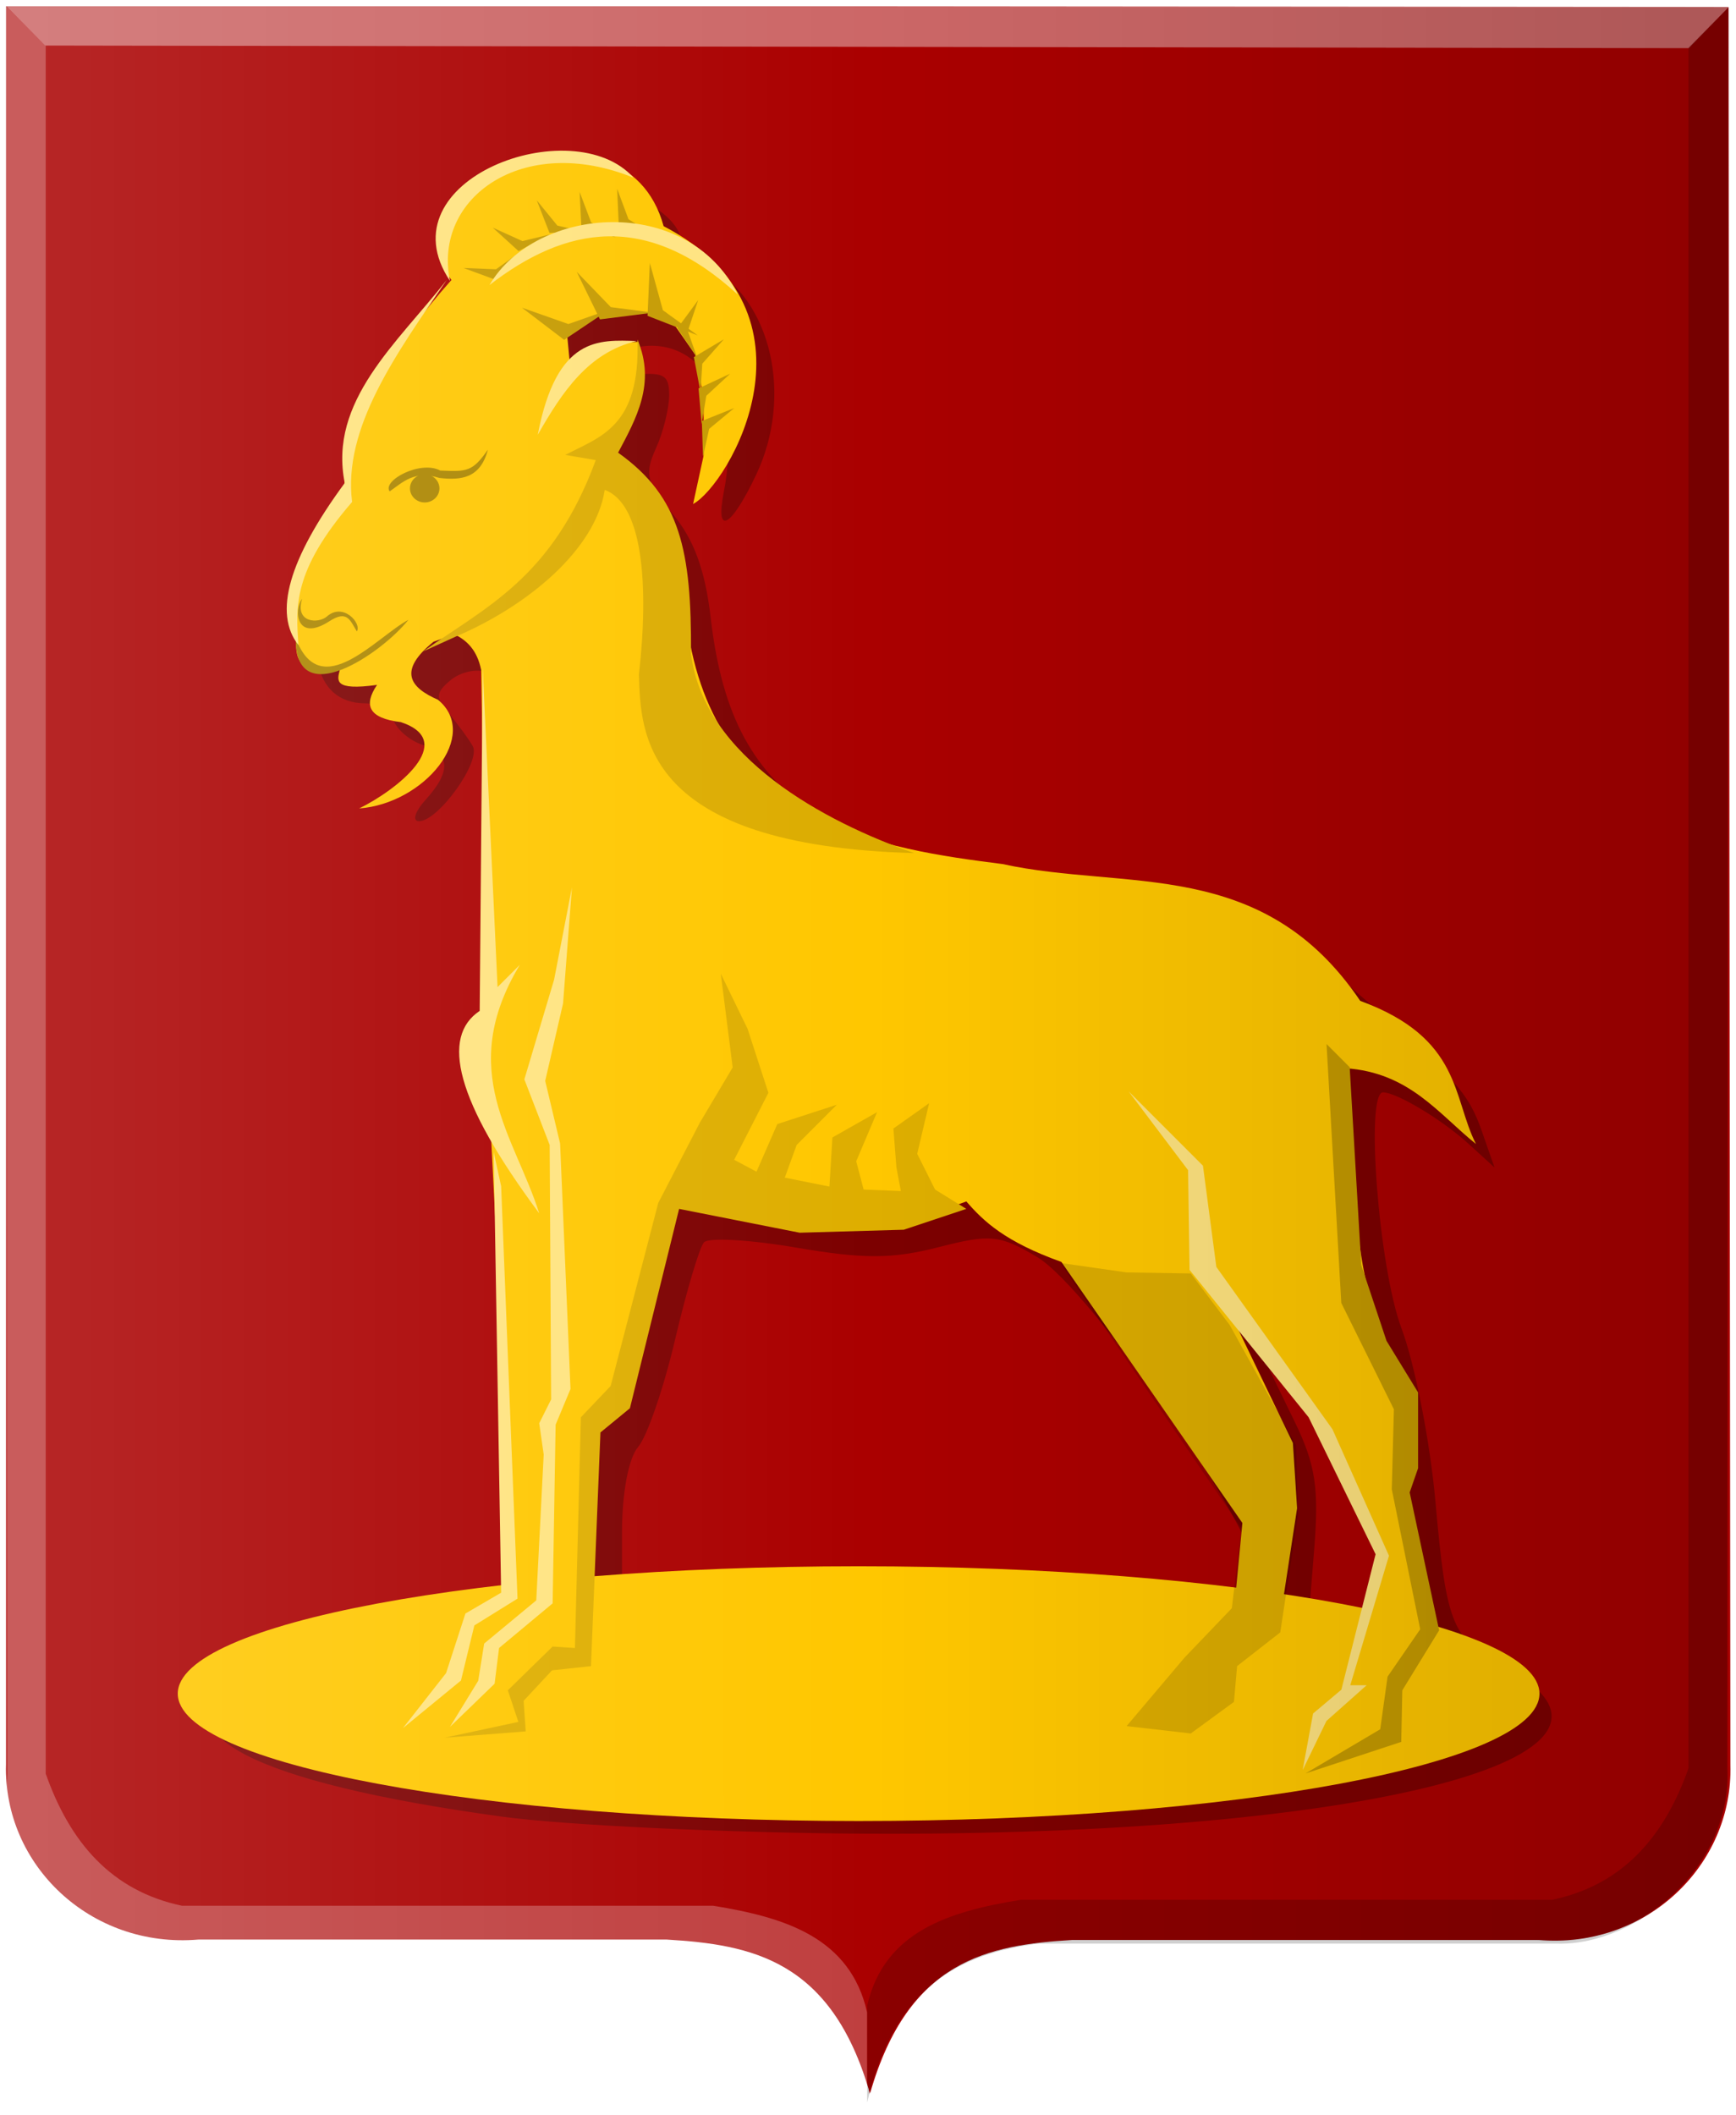 <?xml version="1.0" encoding="UTF-8" standalone="no"?>
<!-- Created with Inkscape (http://www.inkscape.org/) -->

<svg
   xmlns:dc="http://purl.org/dc/elements/1.1/"
   xmlns:cc="http://creativecommons.org/ns#"
   xmlns:rdf="http://www.w3.org/1999/02/22-rdf-syntax-ns#"
   xmlns:svg="http://www.w3.org/2000/svg"
   xmlns="http://www.w3.org/2000/svg"
   xmlns:xlink="http://www.w3.org/1999/xlink"
   xmlns:sodipodi="http://sodipodi.sourceforge.net/DTD/sodipodi-0.dtd"
   xmlns:inkscape="http://www.inkscape.org/namespaces/inkscape"
   width="147.295"
   height="179.398"
   id="svg2"
   version="1.1"
   inkscape:version="0.48.4 r9939"
   sodipodi:docname="Boxmeer wapen 1817.svg">
  <defs
     id="defs4">
    <linearGradient
       y2="569.505"
       x2="776.167"
       y1="569.505"
       x1="483.834"
       gradientTransform="matrix(-0.25,0,0,0.263,-237.077,229.345)"
       gradientUnits="userSpaceOnUse"
       id="linearGradient33688"
       xlink:href="#linearGradient6130-8-4-0-1-1-8-9-2-6-7-6-7-7-8-7-0-4-6-7-9-0-8-8-8-9-4-7"
       inkscape:collect="always" />
    <linearGradient
       inkscape:collect="always"
       id="linearGradient6130-8-4-0-1-1-8-9-2-6-7-6-7-7-8-7-0-4-6-7-9-0-8-8-8-9-4-7">
      <stop
         style="stop-color:#000000;stop-opacity:1;"
         offset="0"
         id="stop6132-5-0-1-9-8-8-5-3-4-0-5-2-4-5-3-6-9-0-8-9-0-6-7-2-9-8-6" />
      <stop
         style="stop-color:#000000;stop-opacity:0;"
         offset="1"
         id="stop6134-7-7-6-8-4-2-3-9-1-8-3-2-0-9-3-7-5-2-3-2-1-2-5-7-0-7-2" />
    </linearGradient>
    <linearGradient
       y2="702.076"
       x2="371.643"
       y1="702.076"
       x1="79.31"
       gradientTransform="matrix(-0.25,0,0,0.263,-338.378,194.498)"
       gradientUnits="userSpaceOnUse"
       id="linearGradient33690"
       xlink:href="#linearGradient6060-6-1-3-7-5-6-1-9-8-2-5-2-4-4-5-9-0-4-8-3-5-6-5-1-1-0-0-5"
       inkscape:collect="always" />
    <linearGradient
       inkscape:collect="always"
       id="linearGradient6060-6-1-3-7-5-6-1-9-8-2-5-2-4-4-5-9-0-4-8-3-5-6-5-1-1-0-0-5">
      <stop
         style="stop-color:#000000;stop-opacity:1;"
         offset="0"
         id="stop6062-8-8-6-5-0-3-3-9-5-6-6-4-1-8-4-9-0-8-6-7-3-0-3-2-2-3-2-2" />
      <stop
         style="stop-color:#000000;stop-opacity:0;"
         offset="1"
         id="stop6064-5-9-1-4-2-7-5-5-1-3-9-6-9-8-1-8-4-2-5-1-3-7-9-5-6-5-3-0" />
    </linearGradient>
    <linearGradient
       y2="702.076"
       x2="371.643"
       y1="702.076"
       x1="79.31"
       gradientTransform="matrix(0.25,0,0,0.264,-444.958,197.839)"
       gradientUnits="userSpaceOnUse"
       id="linearGradient33638"
       xlink:href="#linearGradient6068-7-8-2-6-8-8-8-2-6-8-95-4-9-8-0-9-7-9-1-4-0-4-4-3-4"
       inkscape:collect="always" />
    <linearGradient
       inkscape:collect="always"
       id="linearGradient6068-7-8-2-6-8-8-8-2-6-8-95-4-9-8-0-9-7-9-1-4-0-4-4-3-4">
      <stop
         style="stop-color:#ffffff;stop-opacity:1;"
         offset="0"
         id="stop6070-9-2-0-0-2-4-8-8-2-2-3-5-0-2-3-0-3-9-6-6-5-9-0-8-6" />
      <stop
         style="stop-color:#ffffff;stop-opacity:0;"
         offset="1"
         id="stop6072-5-9-0-2-9-0-7-1-0-1-25-5-5-6-4-0-4-6-5-1-9-4-5-3-1" />
    </linearGradient>
    <linearGradient
       y2="702.076"
       x2="371.643"
       y1="702.076"
       x1="79.31"
       gradientTransform="matrix(0.25,0,0,0.264,-444.958,197.839)"
       gradientUnits="userSpaceOnUse"
       id="linearGradient33640"
       xlink:href="#linearGradient6060-3-3-4-8-3-6-0-4-6-9-5-7-4-0-0-1-6-3-5-2-3-0-7-2-2"
       inkscape:collect="always" />
    <linearGradient
       inkscape:collect="always"
       id="linearGradient6060-3-3-4-8-3-6-0-4-6-9-5-7-4-0-0-1-6-3-5-2-3-0-7-2-2">
      <stop
         style="stop-color:#000000;stop-opacity:1;"
         offset="0"
         id="stop6062-1-5-6-6-5-3-0-6-5-7-8-1-1-3-5-3-5-4-4-1-4-3-2-7-1" />
      <stop
         style="stop-color:#000000;stop-opacity:0;"
         offset="1"
         id="stop6064-2-9-0-5-9-6-5-7-1-6-6-1-0-8-3-8-1-8-1-1-2-6-1-8-1" />
    </linearGradient>
    <filter
       inkscape:collect="always"
       id="filter10739"
       color-interpolation-filters="sRGB">
      <feGaussianBlur
         inkscape:collect="always"
         stdDeviation="0.635"
         id="feGaussianBlur10741" />
    </filter>
    <linearGradient
       y2="569.505"
       x2="776.167"
       y1="569.505"
       x1="483.834"
       gradientTransform="matrix(-0.25,0,0,0.263,-237.077,229.345)"
       gradientUnits="userSpaceOnUse"
       id="linearGradient33688-8"
       xlink:href="#linearGradient6130-8-4-0-1-1-8-9-2-6-7-6-7-7-8-7-0-4-6-7-9-0-8-8-8-9-4-7-6"
       inkscape:collect="always" />
    <linearGradient
       inkscape:collect="always"
       id="linearGradient6130-8-4-0-1-1-8-9-2-6-7-6-7-7-8-7-0-4-6-7-9-0-8-8-8-9-4-7-6">
      <stop
         style="stop-color:#000000;stop-opacity:1;"
         offset="0"
         id="stop6132-5-0-1-9-8-8-5-3-4-0-5-2-4-5-3-6-9-0-8-9-0-6-7-2-9-8-6-5" />
      <stop
         style="stop-color:#000000;stop-opacity:0;"
         offset="1"
         id="stop6134-7-7-6-8-4-2-3-9-1-8-3-2-0-9-3-7-5-2-3-2-1-2-5-7-0-7-2-0" />
    </linearGradient>
    <linearGradient
       y2="702.076"
       x2="371.643"
       y1="702.076"
       x1="79.31"
       gradientTransform="matrix(-0.25,0,0,0.263,-338.378,194.498)"
       gradientUnits="userSpaceOnUse"
       id="linearGradient33690-9"
       xlink:href="#linearGradient6060-6-1-3-7-5-6-1-9-8-2-5-2-4-4-5-9-0-4-8-3-5-6-5-1-1-0-0-5-0"
       inkscape:collect="always" />
    <linearGradient
       inkscape:collect="always"
       id="linearGradient6060-6-1-3-7-5-6-1-9-8-2-5-2-4-4-5-9-0-4-8-3-5-6-5-1-1-0-0-5-0">
      <stop
         style="stop-color:#000000;stop-opacity:1;"
         offset="0"
         id="stop6062-8-8-6-5-0-3-3-9-5-6-6-4-1-8-4-9-0-8-6-7-3-0-3-2-2-3-2-2-0" />
      <stop
         style="stop-color:#000000;stop-opacity:0;"
         offset="1"
         id="stop6064-5-9-1-4-2-7-5-5-1-3-9-6-9-8-1-8-4-2-5-1-3-7-9-5-6-5-3-0-6" />
    </linearGradient>
    <linearGradient
       y2="569.505"
       x2="776.167"
       y1="569.505"
       x1="483.834"
       gradientTransform="matrix(-0.25,0,0,0.263,-57.802,228.857)"
       gradientUnits="userSpaceOnUse"
       id="linearGradient10867"
       xlink:href="#linearGradient6130-8-4-0-1-1-8-9-2-6-7-6-7-7-8-7-0-4-6-7-9-0-8-8-8-9-4-7-6"
       inkscape:collect="always" />
    <linearGradient
       y2="702.076"
       x2="371.643"
       y1="702.076"
       x1="79.31"
       gradientTransform="matrix(-0.25,0,0,0.263,-159.103,194.01)"
       gradientUnits="userSpaceOnUse"
       id="linearGradient10869"
       xlink:href="#linearGradient6060-6-1-3-7-5-6-1-9-8-2-5-2-4-4-5-9-0-4-8-3-5-6-5-1-1-0-0-5-0"
       inkscape:collect="always" />
    <linearGradient
       y2="702.076"
       x2="371.643"
       y1="702.076"
       x1="79.31"
       gradientTransform="matrix(0.25,0,0,0.264,-444.958,197.839)"
       gradientUnits="userSpaceOnUse"
       id="linearGradient33638-1"
       xlink:href="#linearGradient6068-7-8-2-6-8-8-8-2-6-8-95-4-9-8-0-9-7-9-1-4-0-4-4-3-4-3"
       inkscape:collect="always" />
    <linearGradient
       inkscape:collect="always"
       id="linearGradient6068-7-8-2-6-8-8-8-2-6-8-95-4-9-8-0-9-7-9-1-4-0-4-4-3-4-3">
      <stop
         style="stop-color:#ffffff;stop-opacity:1;"
         offset="0"
         id="stop6070-9-2-0-0-2-4-8-8-2-2-3-5-0-2-3-0-3-9-6-6-5-9-0-8-6-8" />
      <stop
         style="stop-color:#ffffff;stop-opacity:0;"
         offset="1"
         id="stop6072-5-9-0-2-9-0-7-1-0-1-25-5-5-6-4-0-4-6-5-1-9-4-5-3-1-9" />
    </linearGradient>
    <linearGradient
       y2="702.076"
       x2="371.643"
       y1="702.076"
       x1="79.31"
       gradientTransform="matrix(0.25,0,0,0.264,-444.958,197.839)"
       gradientUnits="userSpaceOnUse"
       id="linearGradient33640-3"
       xlink:href="#linearGradient6060-3-3-4-8-3-6-0-4-6-9-5-7-4-0-0-1-6-3-5-2-3-0-7-2-2-4"
       inkscape:collect="always" />
    <linearGradient
       inkscape:collect="always"
       id="linearGradient6060-3-3-4-8-3-6-0-4-6-9-5-7-4-0-0-1-6-3-5-2-3-0-7-2-2-4">
      <stop
         style="stop-color:#000000;stop-opacity:1;"
         offset="0"
         id="stop6062-1-5-6-6-5-3-0-6-5-7-8-1-1-3-5-3-5-4-4-1-4-3-2-7-1-4" />
      <stop
         style="stop-color:#000000;stop-opacity:0;"
         offset="1"
         id="stop6064-2-9-0-5-9-6-5-7-1-6-6-1-0-8-3-8-1-8-1-1-2-6-1-8-1-6" />
    </linearGradient>
    <linearGradient
       y2="702.076"
       x2="371.643"
       y1="702.076"
       x1="79.31"
       gradientTransform="matrix(0.25,0,0,0.264,-345.18,193.394)"
       gradientUnits="userSpaceOnUse"
       id="linearGradient10917"
       xlink:href="#linearGradient6068-7-8-2-6-8-8-8-2-6-8-95-4-9-8-0-9-7-9-1-4-0-4-4-3-4-3"
       inkscape:collect="always" />
    <linearGradient
       y2="702.076"
       x2="371.643"
       y1="702.076"
       x1="79.31"
       gradientTransform="matrix(0.25,0,0,0.264,-345.18,193.394)"
       gradientUnits="userSpaceOnUse"
       id="linearGradient10919"
       xlink:href="#linearGradient6060-3-3-4-8-3-6-0-4-6-9-5-7-4-0-0-1-6-3-5-2-3-0-7-2-2-4"
       inkscape:collect="always" />
  </defs>
  <sodipodi:namedview
     id="base"
     pagecolor="#ffffff"
     bordercolor="#666666"
     borderopacity="1.0"
     inkscape:pageopacity="0.0"
     inkscape:pageshadow="2"
     inkscape:zoom="1.4"
     inkscape:cx="145.88745"
     inkscape:cy="100.22133"
     inkscape:document-units="px"
     inkscape:current-layer="layer1"
     showgrid="false"
     inkscape:window-width="1600"
     inkscape:window-height="837"
     inkscape:window-x="-8"
     inkscape:window-y="-8"
     inkscape:window-maximized="1"
     fit-margin-top="0"
     fit-margin-left="0"
     fit-margin-right="0"
     fit-margin-bottom="0" />
  <g
     inkscape:label="Laag 1"
     inkscape:groupmode="layer"
     id="layer1"
     transform="translate(325.709,-289.452)">
    <path
       style="fill:#aa0000;fill-opacity:1;stroke:#000000;stroke-width:0.939px;stroke-linecap:butt;stroke-linejoin:miter;stroke-opacity:0"
       d="m -251.915,289.983 -73.28,0 0,149.141 c -0.241,8.493 7.152,15.626 16.315,14.852 l 20.622,0 19.126,0 c 7.121,0.434 13.958,1.669 17.216,12.996 2.946,-60.058 3.141,-119.125 0,-176.989 z"
       id="path2830"
       sodipodi:nodetypes="cccccccc"
       inkscape:connector-curvature="0" />
    <path
       style="fill:#aa0000;fill-opacity:1;stroke:#000000;stroke-width:0.939px;stroke-linecap:butt;stroke-linejoin:miter;stroke-opacity:0"
       d="m -252.094,289.984 73.044,0.06 0.161,149.113 c 0.24,8.493 -7.124,15.626 -16.251,14.852 l -20.541,0 -19.05,0 c -7.093,0.434 -13.904,1.669 -17.149,12.996 -1.324,-56.5 10.082,-65.649 -0.054,0.024 -0.422,2.734 -0.058,-174.279 -0.159,-177.045 z"
       id="path2830-1"
       sodipodi:nodetypes="cccccccscc"
       inkscape:connector-curvature="0" />
    <path
       style="fill:#ffffff;fill-opacity:0.405;stroke:#000000;stroke-width:0.939px;stroke-linecap:butt;stroke-linejoin:miter;stroke-opacity:0"
       d="m -325.205,289.942 3.336,3.373 139.433,0.224 3.463,-3.551 z"
       id="path10406"
       inkscape:connector-curvature="0"
       sodipodi:nodetypes="ccccc" />
    <path
       style="fill:#000000;fill-opacity:0.186;stroke:#000000;stroke-width:0.937px;stroke-linecap:butt;stroke-linejoin:miter;stroke-opacity:0"
       d="m -179.034,290.075 -3.41,3.409 0,145.963 c -2.05,5.794 -5.568,9.9 -11.566,11.156 l -45.076,0 c -6.126,0.985 -11.608,2.698 -13.048,8.987 l 0,8.212 c 2.287,-9.837 7.926,-12.668 14.531,-13.481 l 44.038,0 c 6.781,0.18 14.994,-6.701 14.383,-14.875 l 0.148,-149.372 z"
       id="path4051-6"
       sodipodi:nodetypes="ccccccccccc"
       inkscape:connector-curvature="0" />
    <path
       style="fill:#ffffff;fill-opacity:0.247;stroke:#000000;stroke-width:0.939px;stroke-linecap:butt;stroke-linejoin:miter;stroke-opacity:0"
       d="m -325.239,289.921 3.41,3.423 0,146.563 c 2.05,5.818 5.568,9.941 11.565,11.202 l 45.075,0 c 6.126,0.989 11.607,2.709 13.048,9.024 l 0,8.246 c -2.287,-9.878 -7.926,-12.72 -14.531,-13.536 l -44.037,0 c -6.781,0.181 -14.994,-6.729 -14.382,-14.936 l -0.148,-149.986 z"
       id="path4051"
       sodipodi:nodetypes="ccccccccccc"
       inkscape:connector-curvature="0" />
    <path
       style="opacity:0.523;fill:#000000;filter:url(#filter10739)"
       d="m -283.113,443.55 c -21.204,-2.902 -29.41,-7.202 -22.447,-11.764 2.414,-1.582 11.157,-4.035 17.794,-4.993 l 3.667,-0.529 -1.517,3.674 c -0.834,2.021 -2.217,4.461 -3.072,5.424 -1.946,2.189 -0.936,2.249 2.29,0.135 1.356,-0.888 2.465,-2.385 2.465,-3.326 0,-0.941 1.012,-2.661 2.25,-3.824 2.228,-2.092 2.243,-2.287 1.524,-20.195 -0.424,-10.561 -1.217,-19 -1.906,-20.288 -1.763,-3.294 -2.784,-8.687 -1.764,-9.317 0.493,-0.305 0.896,-7.516 0.896,-16.026 0,-12.889 -0.253,-15.569 -1.513,-16.053 -0.832,-0.319 -2.193,-0.016 -3.025,0.675 -1.288,1.069 -1.309,1.494 -0.139,2.862 0.755,0.884 1.66,2.116 2.012,2.739 0.726,1.287 -2.914,6.368 -4.562,6.368 -0.595,0 -0.338,-0.823 0.573,-1.829 2.174,-2.402 2.092,-3.898 -0.253,-4.642 -1.049,-0.333 -2.16,-1.263 -2.469,-2.067 -0.309,-0.804 -1.385,-1.462 -2.392,-1.462 -4.531,0 -5.493,-5.22 -2.252,-12.223 1.089,-2.352 2.432,-6.101 2.986,-8.33 0.553,-2.229 2.633,-5.954 4.622,-8.278 2.83,-3.307 3.479,-4.772 2.984,-6.743 -1.015,-4.043 4.012,-8.426 9.664,-8.426 4.128,0 8.765,2.576 8.765,4.87 0,0.436 1.049,1.353 2.331,2.039 5.346,2.861 7.214,11.033 4.048,17.706 -2.139,4.508 -3.498,5.236 -2.745,1.47 1.64,-8.201 -2.504,-14.072 -8.467,-11.993 -4.209,1.467 -4.028,2.607 0.334,2.098 3.001,-0.35 3.5,-0.114 3.5,1.654 0,1.134 -0.511,3.184 -1.135,4.554 -0.978,2.147 -0.781,2.913 1.427,5.537 1.801,2.14 2.761,4.757 3.23,8.805 0.97,8.363 3.611,13.214 9.208,16.913 5.987,3.957 8.981,4.843 23.271,6.889 13.52,1.936 16.735,3.124 22.901,8.468 7.71,6.681 8.92,8.038 10.043,11.26 l 1.082,3.103 -2.263,-2.062 c -2.199,-2.003 -6.052,-4.311 -7.197,-4.311 -1.52,0 -0.357,14.882 1.563,20 1.135,3.025 2.432,9.635 2.883,14.689 0.951,10.656 1.402,11.714 6.038,14.192 14.055,7.511 -12.126,14.239 -54.487,14.001 -11.585,-0.065 -25.419,-0.714 -30.743,-1.443 z m 75.425,-18.27 c 0.602,-2.3 -4.192,-12.687 -7.692,-16.669 l -2.638,-3 2.163,4.447 c 1.758,3.614 2.069,5.629 1.657,10.75 l -0.506,6.303 3.268,0 c 2.326,0 3.406,-0.528 3.747,-1.831 z m -11.238,-1.919 c 0.01,-3.9 -14.274,-24.62 -18.822,-27.304 -3.165,-1.867 -3.929,-1.941 -8.368,-0.803 -3.882,0.995 -6.35,1.001 -12.024,0.028 -3.927,-0.673 -7.454,-0.875 -7.838,-0.448 -0.384,0.427 -1.491,4.152 -2.46,8.277 -0.968,4.125 -2.376,8.21 -3.128,9.079 -0.81,0.935 -1.367,3.891 -1.367,7.254 l 0,5.675 14.25,-0.549 c 7.838,-0.302 18.975,-0.142 24.75,0.354 5.775,0.496 11.512,0.967 12.75,1.045 1.821,0.115 2.251,-0.382 2.257,-2.608 z"
       id="path10719"
       inkscape:connector-curvature="0" />
    <path
       sodipodi:type="arc"
       style="fill:#ffc700;fill-opacity:1;stroke:#000000;stroke-width:1;stroke-miterlimit:4;stroke-opacity:0;stroke-dasharray:none"
       id="path2996-5"
       sodipodi:cx="-83.303574"
       sodipodi:cy="463.34433"
       sodipodi:rx="57.767857"
       sodipodi:ry="10.803572"
       d="m -25.536,463.344 c 0,5.967 -25.864,10.804 -57.768,10.804 -31.904,0 -57.768,-4.837 -57.768,-10.804 0,-5.967 25.864,-10.804 57.768,-10.804 31.904,0 57.768,4.837 57.768,10.804 z"
       transform="translate(-169.554,-30.229)" />
    <path
       style="fill:#ffc700;fill-opacity:1;stroke:#000000;stroke-width:1px;stroke-linecap:butt;stroke-linejoin:miter;stroke-opacity:0"
       d="m -287.407,313.203 c -5.156,5.808 -8.686,11.617 -9.091,17.425 -2.424,4.52 -5.287,9.15 -4.041,12.753 -0.201,1.857 0.102,3.398 3.662,2.904 -0.221,0.87 -0.561,1.782 3.157,1.263 -1.148,1.715 -0.745,2.823 2.02,3.157 4.939,1.643 -0.431,5.812 -3.536,7.324 5.54,-0.414 10.309,-6.22 6.692,-9.218 -2.403,-1.048 -3.421,-2.456 -0.379,-4.925 l 1.768,-0.631 c 1.055,0.514 1.928,1.332 2.273,3.03 l 0.505,28.916 c -2.226,3.361 -0.713,6.187 0.253,9.091 l 1.263,24.875 -0.126,16.289 -3.536,2.02 -0.631,2.904 -3.03,2.652 3.283,1.263 -0.379,1.515 6.566,0.253 -0.758,-2.778 2.147,-2.273 3.662,-0.505 0.758,-19.824 2.273,-1.641 4.419,-17.93 c 7.429,1.851 14.754,3.954 24.496,0.253 1.485,1.71 3.295,3.42 8.063,5.13 l 15.357,22.143 -0.714,7.5 -4.464,3.929 -4.286,5.714 5.357,0.357 3.036,-2.321 0.714,-3.036 3.393,-2.857 1.607,-10.536 -0.357,-5.536 -4.643,-9.643 c 5.094,5.382 9.698,11.254 11.964,19.464 l -2.857,11.25 -2.321,2.143 -0.714,4.464 7.321,-2.857 0,-3.929 3.214,-5 c 0,0 -3.036,-11.25 -2.143,-11.964 0.893,-0.714 0.714,-8.036 0.714,-8.036 -6.46,-8.487 -4.781,-18.33 -6.071,-27.679 5.42,0.36 7.885,3.868 11.071,6.429 -2.01,-3.941 -1.2,-8.985 -9.821,-12.143 -8.293,-12.268 -19.895,-9.315 -30.357,-11.607 -9.992,-1.273 -24.446,-3.265 -26.772,-20.37 -0.956,-10.118 -4.014,-11.826 -6.799,-14.63 1.561,-2.483 3.822,-4.324 2.679,-9.286 -3.563,0.005 -4.362,1.589 -5.714,2.857 l -0.357,-3.75 3.214,-1.607 5.179,0 2.5,3.571 0.714,3.571 0,5 -0.893,4.107 c 3.022,-1.618 11.62,-16.217 -2.5,-23.571 -3.329,-12.215 -24.275,-3.618 -18.002,4.567 z"
       id="path3766-4"
       inkscape:connector-curvature="0"
       sodipodi:nodetypes="cccccccccccccccccccccccccccccccccccccccccccccccscccccccccccccccccc" />
    <path
       style="fill:#ab8600;fill-opacity:1;stroke:#000000;stroke-width:1px;stroke-linecap:butt;stroke-linejoin:miter;stroke-opacity:0"
       d="m -292.648,331.133 c -0.659,-0.907 2.605,-2.669 4.293,-1.768 2.248,0.101 2.733,0.115 4.041,-1.768 -0.644,2.455 -2.297,2.602 -4.104,2.399 -2.173,-0.678 -3.102,0.367 -4.23,1.136 z"
       id="path3768-3"
       inkscape:connector-curvature="0"
       sodipodi:nodetypes="ccccc" />
    <path
       transform="translate(-173.513,-28.012)"
       sodipodi:type="arc"
       style="fill:#ab8600;fill-opacity:1;stroke:#000000;stroke-width:1;stroke-miterlimit:4;stroke-opacity:0;stroke-dasharray:none"
       id="path3770-1"
       sodipodi:cx="-116.16071"
       sodipodi:cy="358.8912"
       sodipodi:rx="1.25"
       sodipodi:ry="1.1941965"
       d="m -114.911,358.891 c 0,0.66 -0.56,1.194 -1.25,1.194 -0.69,0 -1.25,-0.535 -1.25,-1.194 0,-0.66 0.56,-1.194 1.25,-1.194 0.69,0 1.25,0.535 1.25,1.194 z" />
    <path
       style="fill:#ffe37f;fill-opacity:1;stroke:#000000;stroke-width:1px;stroke-linecap:butt;stroke-linejoin:miter;stroke-opacity:0"
       d="m -271.687,318.38 c -3.2,-0.094 -6.785,-0.446 -8.397,7.955 2.08,-3.649 4.311,-6.991 8.397,-7.955 z"
       id="path3772-2"
       inkscape:connector-curvature="0"
       sodipodi:nodetypes="ccc" />
    <path
       style="fill:#dcac00;fill-opacity:1;stroke:#000000;stroke-width:1px;stroke-linecap:butt;stroke-linejoin:miter;stroke-opacity:0"
       d="m -271.624,318.254 c 0.254,7.394 -3.135,8.229 -6.124,9.786 l 2.589,0.442 c -3.699,10.022 -9.345,12.456 -14.647,16.226 l 2.778,-1.263 c 6.167,-2.626 11.87,-7.431 12.627,-12.438 3.193,1.159 3.777,7.922 2.904,15.657 0.152,4.935 0.173,14.519 23.36,15.152 -7.586,-2.639 -17.88,-8.143 -18.94,-16.92 0.037,-8.719 -0.88,-13.271 -6.187,-17.046 1.537,-2.898 3.221,-5.871 1.641,-9.596 z"
       id="path3774-3"
       inkscape:connector-curvature="0"
       sodipodi:nodetypes="ccccccccccc" />
    <path
       style="fill:#ab8600;fill-opacity:1;stroke:#000000;stroke-width:1px;stroke-linecap:butt;stroke-linejoin:miter;stroke-opacity:0"
       d="m -300.075,340.243 c -0.726,0.948 -0.509,3.72 2.306,1.91 1.51,-0.973 1.745,-0.12 2.337,0.858 0.432,-0.661 -1.147,-2.499 -2.548,-1.26 -0.678,0.6 -2.738,0.582 -2.095,-1.508 z"
       id="path3776-3"
       inkscape:connector-curvature="0"
       sodipodi:nodetypes="cccsc" />
    <path
       style="fill:#ab8600;fill-opacity:1;stroke:#000000;stroke-width:1px;stroke-linecap:butt;stroke-linejoin:miter;stroke-opacity:0"
       d="m -291.057,342.029 c -2.744,1.467 -7.473,7.145 -9.554,1.562 -0.085,6.311 7.265,1.307 9.554,-1.562 z"
       id="path3778-4"
       inkscape:connector-curvature="0"
       sodipodi:nodetypes="ccc" />
    <path
       style="fill:#c59a00;fill-opacity:1;stroke:#000000;stroke-width:1px;stroke-linecap:butt;stroke-linejoin:miter;stroke-opacity:0"
       d="m -281.415,315.556 3.571,2.723 3.795,-2.545 -3.438,1.205 z"
       id="path3780-11"
       inkscape:connector-curvature="0" />
    <path
       style="fill:#c59a00;fill-opacity:1;stroke:#000000;stroke-width:1px;stroke-linecap:butt;stroke-linejoin:miter;stroke-opacity:0"
       d="m -276.776,312.51 1.973,4.035 4.533,-0.575 -3.613,-0.463 z"
       id="path3780-1-3"
       inkscape:connector-curvature="0" />
    <path
       style="fill:#c59a00;fill-opacity:1;stroke:#000000;stroke-width:1px;stroke-linecap:butt;stroke-linejoin:miter;stroke-opacity:0"
       d="m -270.573,311.755 -0.193,4.487 4.257,1.659 -2.954,-2.131 z"
       id="path3780-7-8"
       inkscape:connector-curvature="0" />
    <path
       style="fill:#c59a00;fill-opacity:1;stroke:#000000;stroke-width:0.66px;stroke-linecap:butt;stroke-linejoin:miter;stroke-opacity:0"
       d="m -266.473,314.912 -1.755,2.384 1.686,2.532 -0.81,-2.294 z"
       id="path3780-4-7"
       inkscape:connector-curvature="0" />
    <path
       style="fill:#c59a00;fill-opacity:1;stroke:#000000;stroke-width:0.66px;stroke-linecap:butt;stroke-linejoin:miter;stroke-opacity:0"
       d="m -264.292,318.232 -2.545,1.512 0.567,2.988 0.148,-2.428 z"
       id="path3780-4-0-4"
       inkscape:connector-curvature="0" />
    <path
       style="fill:#c59a00;fill-opacity:1;stroke:#000000;stroke-width:0.66px;stroke-linecap:butt;stroke-linejoin:miter;stroke-opacity:0"
       d="m -263.755,321.15 -2.684,1.249 0.264,3.03 0.391,-2.401 z"
       id="path3780-4-9-2"
       inkscape:connector-curvature="0" />
    <path
       style="fill:#c59a00;fill-opacity:1;stroke:#000000;stroke-width:0.66px;stroke-linecap:butt;stroke-linejoin:miter;stroke-opacity:0"
       d="m -263.41,324.066 -2.749,1.099 0.096,3.04 0.523,-2.375 z"
       id="path3780-4-4-7"
       inkscape:connector-curvature="0" />
    <path
       style="fill:#c59a00;fill-opacity:1;stroke:#000000;stroke-width:0.66px;stroke-linecap:butt;stroke-linejoin:miter;stroke-opacity:0"
       d="m -286.386,312.183 2.778,1.022 1.962,-2.325 -1.977,1.416 z"
       id="path3780-4-8-7"
       inkscape:connector-curvature="0" />
    <path
       style="fill:#c59a00;fill-opacity:1;stroke:#000000;stroke-width:0.66px;stroke-linecap:butt;stroke-linejoin:miter;stroke-opacity:0"
       d="m -283.903,308.761 2.192,1.99 2.691,-1.418 -2.364,0.57 z"
       id="path3780-4-82-9"
       inkscape:connector-curvature="0" />
    <path
       style="fill:#c59a00;fill-opacity:1;stroke:#000000;stroke-width:0.66px;stroke-linecap:butt;stroke-linejoin:miter;stroke-opacity:0"
       d="m -280.164,306.445 1.075,2.758 3.041,-0.07 -2.371,-0.544 z"
       id="path3780-4-45-3"
       inkscape:connector-curvature="0" />
    <path
       style="fill:#c59a00;fill-opacity:1;stroke:#000000;stroke-width:0.66px;stroke-linecap:butt;stroke-linejoin:miter;stroke-opacity:0"
       d="m -276.53,305.731 0.148,2.957 2.907,0.895 -2.077,-1.265 z"
       id="path3780-4-5-1"
       inkscape:connector-curvature="0" />
    <path
       style="fill:#c59a00;fill-opacity:1;stroke:#000000;stroke-width:0.66px;stroke-linecap:butt;stroke-linejoin:miter;stroke-opacity:0"
       d="m -273.348,305.459 0.133,2.957 2.903,0.909 -2.071,-1.275 z"
       id="path3780-4-1-9"
       inkscape:connector-curvature="0" />
    <path
       style="fill:#ffe37f;fill-opacity:1;stroke:#000000;stroke-width:1px;stroke-linecap:butt;stroke-linejoin:miter;stroke-opacity:0"
       d="m -284.182,313.636 c 3.946,-6.74 16.796,-7.777 21.071,0.804 -7.746,-7.118 -14.63,-5.785 -21.071,-0.804 z"
       id="path3883-8"
       inkscape:connector-curvature="0"
       sodipodi:nodetypes="ccc" />
    <path
       style="fill:#ffe37f;fill-opacity:1;stroke:#000000;stroke-width:1px;stroke-linecap:butt;stroke-linejoin:miter;stroke-opacity:0"
       d="m -287.531,313.279 c -1.461,-7.079 6.231,-12.557 15.58,-8.75 -5.137,-5.768 -21.319,0.148 -15.58,8.75 z"
       id="path3885-6"
       inkscape:connector-curvature="0"
       sodipodi:nodetypes="ccc" />
    <path
       style="fill:#ffe37f;fill-opacity:1;stroke:#000000;stroke-width:1px;stroke-linecap:butt;stroke-linejoin:miter;stroke-opacity:0"
       d="m -287.798,313.19 c -4.211,5.373 -10.058,10.289 -8.661,17.232 -4.783,6.499 -6.051,11.06 -3.929,13.75 -0.199,-3.152 -0.574,-6.212 4.554,-12.143 -0.79,-6.28 3.737,-12.56 8.036,-18.839 z"
       id="path3887-5"
       inkscape:connector-curvature="0"
       sodipodi:nodetypes="ccccc" />
    <path
       style="fill:#ffe37f;fill-opacity:1;stroke:#000000;stroke-width:1px;stroke-linecap:butt;stroke-linejoin:miter;stroke-opacity:0"
       d="m -284.756,346.033 -0.253,29.168 c -3.292,2.193 -2.091,7.575 5.051,17.173 -2.055,-6.526 -7.086,-12.061 -1.641,-21.087 l -1.894,1.894 z"
       id="path3889-0"
       inkscape:connector-curvature="0"
       sodipodi:nodetypes="cccccc" />
    <path
       style="fill:#ffe37f;fill-opacity:1;stroke:#000000;stroke-width:1px;stroke-linecap:butt;stroke-linejoin:miter;stroke-opacity:0"
       d="m -277.18,364.721 -1.515,7.829 -2.525,8.46 2.147,5.556 0.126,21.592 -1.01,2.02 0.379,2.652 -0.631,12.374 -4.419,3.662 -0.505,3.157 -2.399,3.914 3.788,-3.662 0.379,-3.03 4.546,-3.788 0.253,-15.152 1.263,-3.03 -0.884,-20.834 -1.263,-5.303 1.515,-6.566 z"
       id="path3891-2"
       inkscape:connector-curvature="0" />
    <path
       style="fill:#deae00;fill-opacity:1;stroke:#000000;stroke-width:1px;stroke-linecap:butt;stroke-linejoin:miter;stroke-opacity:0"
       d="m -264.553,372.044 1.01,7.955 -2.778,4.672 -3.536,6.819 -4.041,15.531 -2.525,2.652 -0.505,19.572 -1.894,-0.126 -3.799,3.715 0.893,2.679 -6.25,1.339 6.875,-0.536 -0.179,-2.589 2.411,-2.589 3.304,-0.357 0.804,-19.821 2.5,-2.054 4.174,-16.909 10.228,2.02 8.839,-0.253 5.303,-1.768 -2.652,-1.641 -1.515,-3.03 1.01,-4.293 -3.03,2.147 0.253,3.283 0.379,2.02 -3.157,-0.126 -0.631,-2.399 1.768,-4.167 -3.788,2.147 -0.253,4.167 -3.788,-0.758 1.01,-2.778 3.409,-3.409 -5.051,1.641 -1.768,4.041 -1.894,-1.01 2.904,-5.682 -1.768,-5.43 z"
       id="path3893-8"
       inkscape:connector-curvature="0" />
    <path
       style="fill:#000000;fill-opacity:0.14;stroke:#000000;stroke-width:1px;stroke-linecap:butt;stroke-linejoin:miter;stroke-opacity:0"
       d="m -235.745,396.582 5.625,0.804 5.446,0.089 3.304,4.375 5.625,10.179 0.179,5.893 -1.518,10 -3.661,2.857 -0.268,3.036 -3.661,2.679 -5.446,-0.625 4.911,-5.804 4.018,-4.196 0.804,-6.786 z"
       id="path3895-6"
       inkscape:connector-curvature="0" />
    <path
       style="fill:#c59a00;fill-opacity:1;stroke:#000000;stroke-width:1px;stroke-linecap:butt;stroke-linejoin:miter;stroke-opacity:0"
       d="m -213.156,378.011 1.964,1.964 0.982,16.786 2.143,6.429 2.679,4.375 0,6.429 -0.714,2.054 2.5,11.696 -3.125,5.089 -0.089,4.375 -8.125,2.679 6.339,-3.75 0.625,-4.464 2.768,-4.018 -2.411,-11.875 0.179,-6.786 -4.464,-9.018 z"
       id="path3897-0"
       inkscape:connector-curvature="0" />
    <path
       style="fill:#ffe37f;fill-opacity:1;stroke:#000000;stroke-width:1px;stroke-linecap:butt;stroke-linejoin:miter;stroke-opacity:0"
       d="m -229.955,382.02 5.051,6.692 0.126,8.46 10.102,12.501 5.682,11.617 -2.904,11.49 -2.399,2.02 -0.884,4.798 2.02,-4.167 3.409,-3.03 -1.389,0 3.283,-10.985 -4.798,-10.733 -9.849,-13.763 -1.136,-8.586 z"
       id="path3899-2"
       inkscape:connector-curvature="0" />
    <path
       style="fill:#ffe37f;fill-opacity:1;stroke:#ffffff;stroke-width:1px;stroke-linecap:butt;stroke-linejoin:miter;stroke-opacity:0"
       d="m -283.82,387.175 0.631,37.376 -3.03,1.768 -1.641,5.051 -3.662,4.672 4.925,-4.041 1.136,-4.672 3.662,-2.273 -1.389,-34.977 z"
       id="path3901-4"
       inkscape:connector-curvature="0" />
    <path
       style="opacity:0.155;fill:url(#linearGradient10867);fill-opacity:1;stroke:url(#linearGradient10869);stroke-width:0.939px;stroke-linecap:butt;stroke-linejoin:miter;stroke-opacity:0"
       d="m -252.045,290.057 72.95,0 0,149.141 c 0.24,8.493 -7.12,15.626 -16.242,14.852 l -20.529,0 -19.04,0 c -7.089,0.434 -13.896,1.669 -17.139,12.996 l 0,-176.989 z"
       id="path2830-14-7"
       sodipodi:nodetypes="cccccccc"
       inkscape:connector-curvature="0" />
    <path
       style="opacity:0.155;fill:url(#linearGradient10917);fill-opacity:1;stroke:url(#linearGradient10919);stroke-width:0.939px;stroke-linecap:butt;stroke-linejoin:miter;stroke-opacity:0"
       d="m -252.238,289.984 -72.95,0 0,149.986 c -0.24,8.541 7.12,15.714 16.242,14.936 l 20.529,0 19.04,0 c 7.089,0.437 13.896,1.679 17.139,13.069 l 0,-177.992 z"
       id="path2830-14"
       sodipodi:nodetypes="cccccccc"
       inkscape:connector-curvature="0" />
  </g>
</svg>
